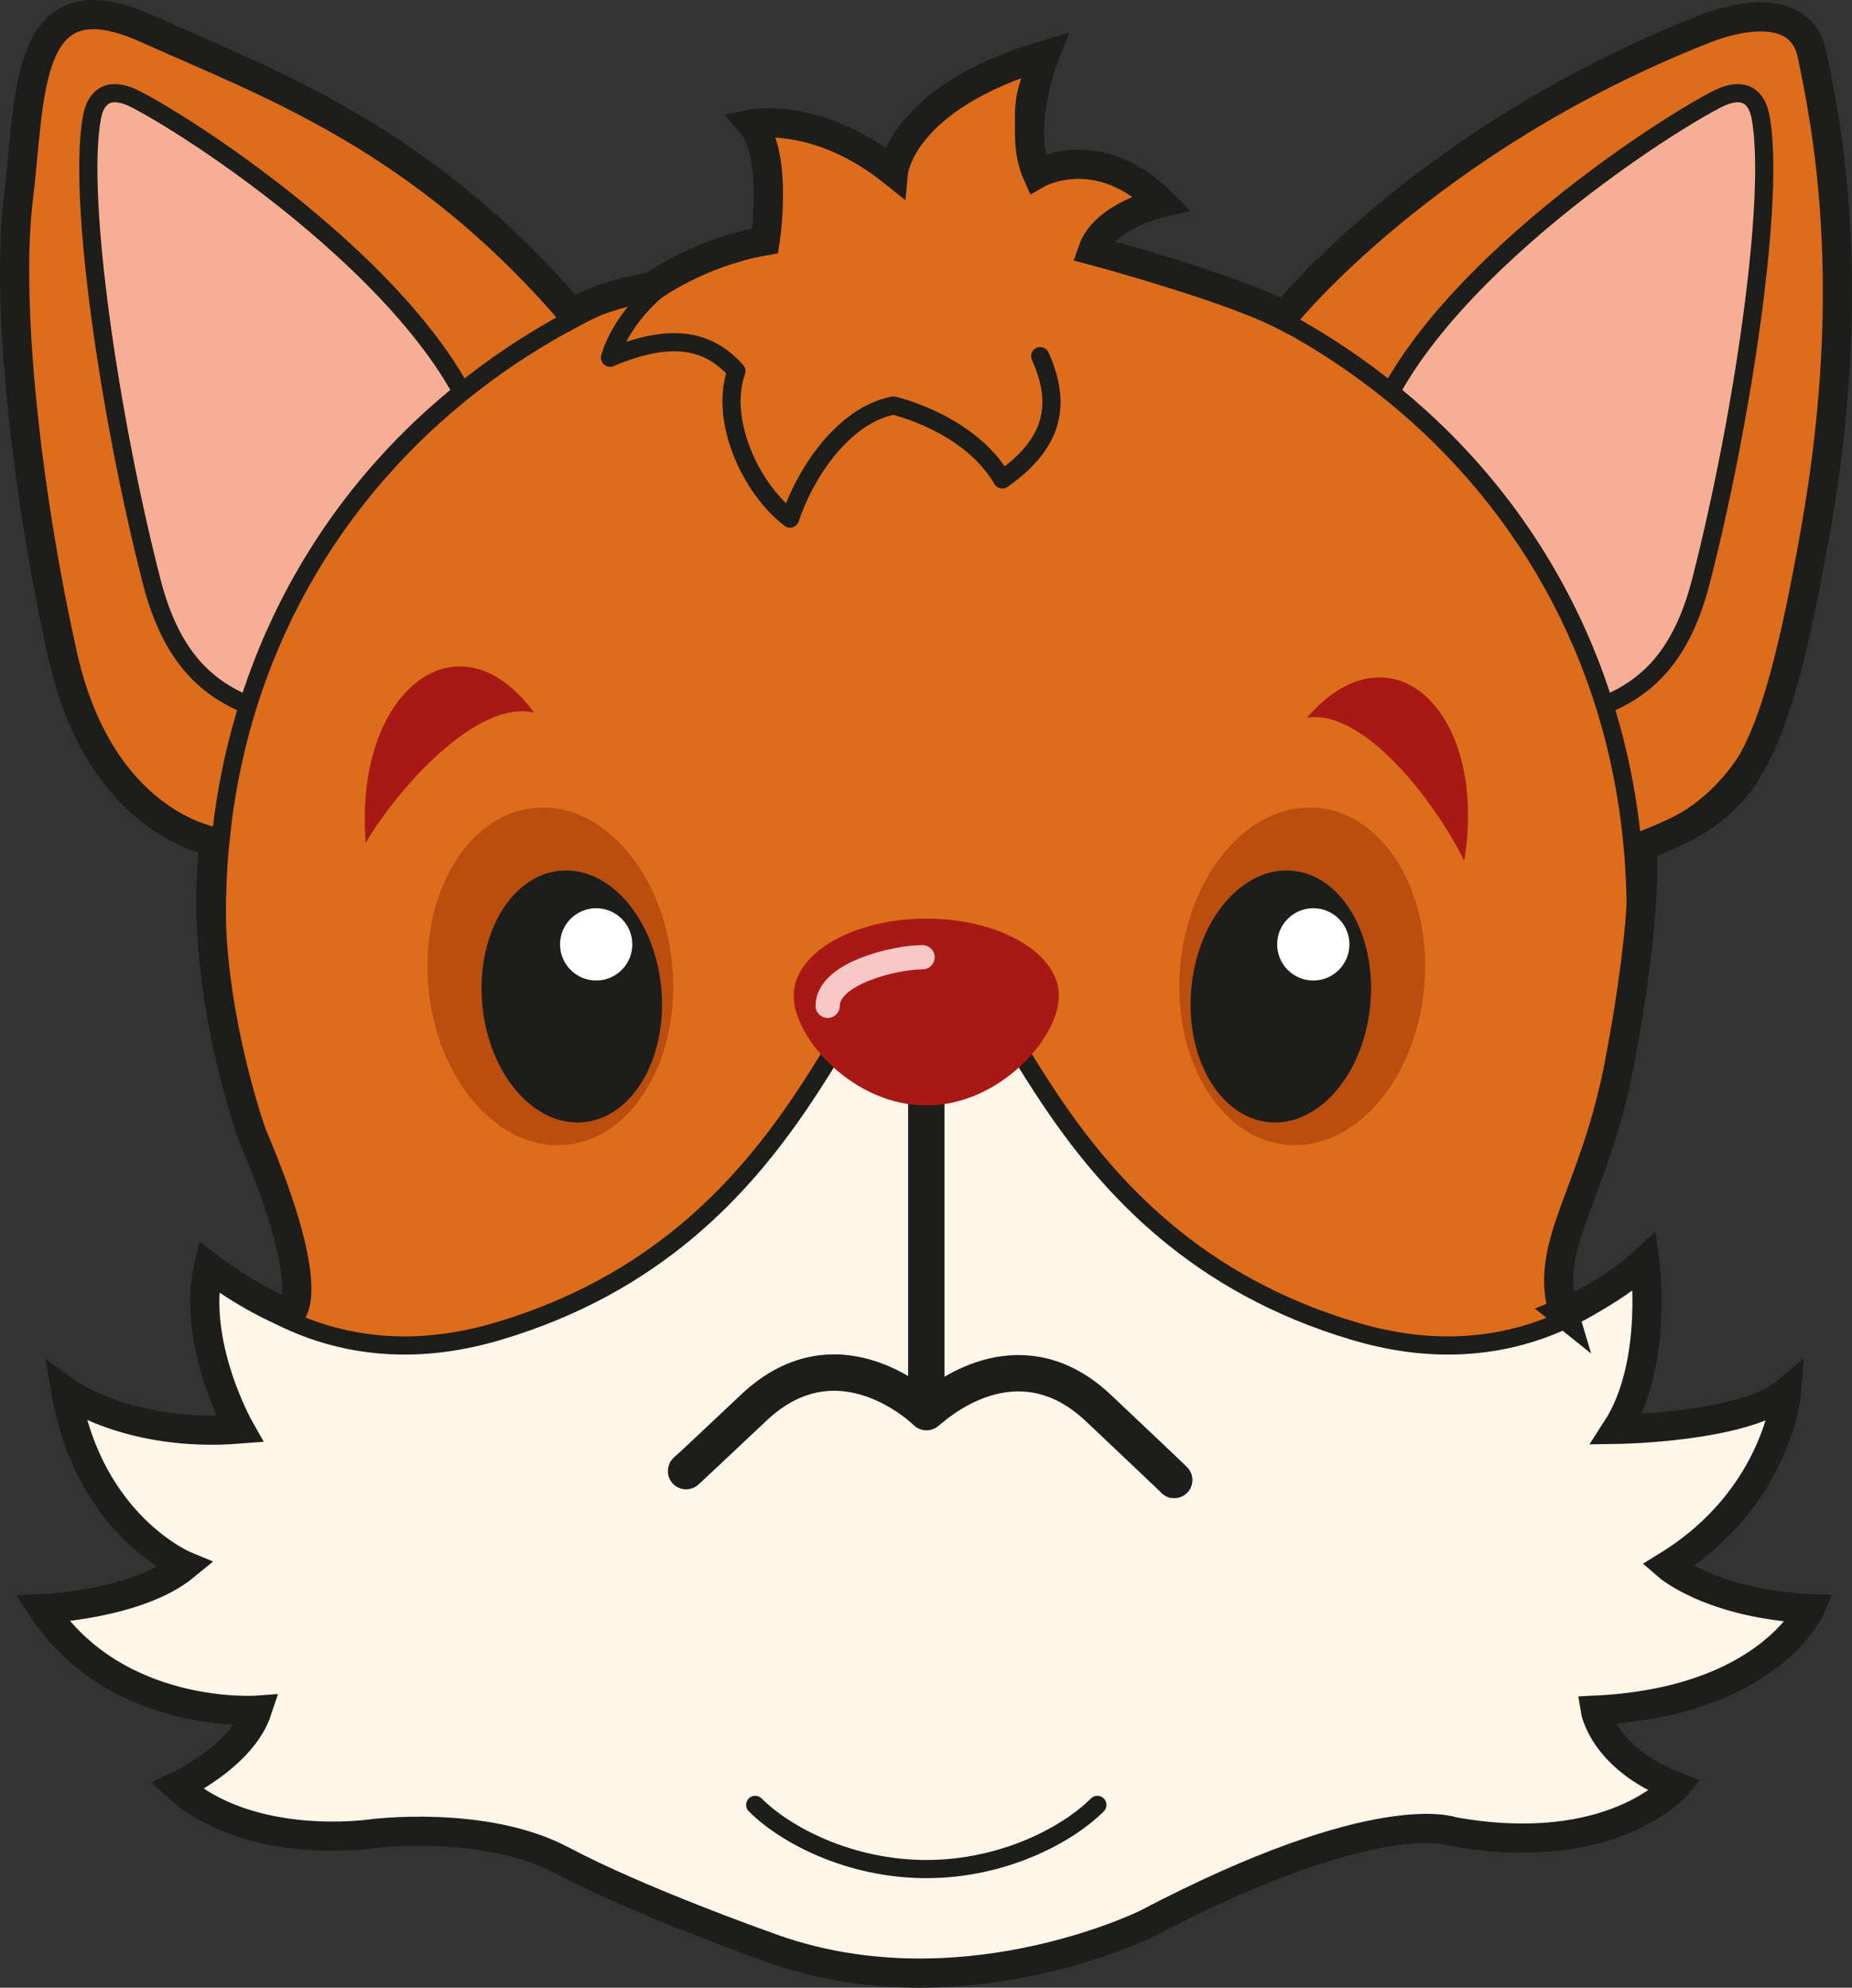 <?xml version="1.0" encoding="UTF-8"?><svg id="b" xmlns="http://www.w3.org/2000/svg" xmlns:xlink="http://www.w3.org/1999/xlink" viewBox="0 0 1320.81 1417.29"><rect x="0" y="0" width="1320.81" height="1417.29" fill="#333333" stroke="none"/><defs><clipPath id="e"><rect width="1320.81" height="1417.29" style="fill:none;"/></clipPath><clipPath id="f"><rect width="1320.81" height="1417.29" style="fill:none;"/></clipPath></defs><g id="c"><g id="d"><g style="clip-path:url(#e);"><g style="clip-path:url(#f);"><path d="M348.53,609.92c-110.43-10.32-256.76,43.84-303.11-139.73C8.23,322.89-.66,146.95,29.25,37.62c7.63-27.92,26.18-30.93,56.42-23.04,99,25.84,369.68,180.65,374.16,334.23" style="fill:#dd6d1b;"/><path d="M348.53,609.92c-110.43-10.32-256.76,43.84-303.11-139.73C8.23,322.89-.66,146.95,29.25,37.62c7.63-27.92,26.18-30.93,56.42-23.04,99,25.84,369.68,180.65,374.16,334.23" style="fill:none; stroke:#1d1d1b; stroke-miterlimit:10; stroke-width:12.96px;"/><path d="M274.96,531.28c-68.29-27.58-139.49-10.38-166.82-116.82-29.55-115.07-53.38-274.56-42.44-331.4,2.52-13.08,11.16-22.72,31.69-11.98,57.69,30.16,252.2,163.01,251.86,276.78" style="fill:#f6af95;"/><path d="M274.96,531.28c-68.29-27.58-139.49-10.38-166.82-116.82-29.55-115.07-53.38-274.56-42.44-331.4,2.52-13.08,11.16-22.72,31.69-11.98,57.69,30.16,252.2,163.01,251.86,276.78" style="fill:none; stroke:#1d1d1b; stroke-miterlimit:10; stroke-width:12.96px;"/><path d="M972.69,609.92c110.43-10.32,256.76,43.84,303.11-139.73,37.19-147.3,46.08-323.25,16.18-432.58-7.63-27.92-26.18-30.93-56.42-23.04-99,25.84-369.68,180.65-374.16,334.23" style="fill:#dd6d1b;"/><path d="M972.69,609.92c110.43-10.32,256.76,43.84,303.11-139.73,37.19-147.3,46.08-323.25,16.18-432.58-7.63-27.92-26.18-30.93-56.42-23.04-99,25.84-369.68,180.65-374.16,334.23" style="fill:none; stroke:#1d1d1b; stroke-miterlimit:10; stroke-width:12.96px;"/><path d="M1046.26,531.28c68.29-27.58,139.49-10.38,166.82-116.82,29.55-115.07,53.38-274.56,42.44-331.4-2.52-13.08-11.16-22.72-31.69-11.98-57.69,30.16-252.2,163.01-251.86,276.78" style="fill:#f6af95;"/><path d="M1046.26,531.28c68.29-27.58,139.49-10.38,166.82-116.82,29.55-115.07,53.38-274.56,42.44-331.4-2.52-13.08-11.16-22.72-31.69-11.98-57.69,30.16-252.2,163.01-251.86,276.78" style="fill:none; stroke:#1d1d1b; stroke-miterlimit:10; stroke-width:12.96px;"/><path d="M202.65,1034.59v-88.96l1.66-1.85c15.4-17.1,4.24-50.82-11.21-97.49-16.61-50.18-39.36-118.91-38.41-201.24,1.56-136.18,56.49-259.88,154.67-348.33,93.84-84.53,218.58-131.09,351.25-131.09s257.42,46.56,351.25,131.09c98.18,88.45,153.11,212.16,154.67,348.33,.94,82.33-21.8,151.05-38.41,201.24-15.44,46.67-26.6,80.39-11.21,97.49l1.64,1.83,.55,88.98H202.65Z" style="fill:#dd6d1b;"/><path d="M660.61,172.11c262.45,0,496.17,187.46,499.44,473.01,1.82,159.13-84.56,262.33-47.96,302.99l.49,80H209.13v-80c36.6-40.67-49.77-143.86-47.95-302.99,3.27-285.55,236.99-473.01,499.44-473.01m0-12.96c-134.27,0-260.56,47.15-355.59,132.75-99.54,89.68-155.23,215.06-156.81,353.07-.96,83.41,21.98,152.73,38.73,203.34,14.21,42.92,25.42,76.82,12.54,91.13l-3.32,3.69v97.93h929.46l-.08-13.04-.5-80-.03-4.93-3.29-3.66c-12.88-14.31-1.66-48.21,12.54-91.13,16.75-50.61,39.69-119.93,38.73-203.34-1.58-138.01-57.27-263.4-156.81-353.07-95.03-85.61-221.31-132.75-355.59-132.75" style="fill:#1d1d1b;"/><path d="M479.4,688.05c6.18,66.34-27.72,123.75-75.73,128.22-48.01,4.48-91.95-45.67-98.13-112.01-6.18-66.34,27.72-123.75,75.73-128.22,48.01-4.48,91.95,45.67,98.13,112.01" style="fill:#ba4e0f;"/><path d="M660.61,1405.92c145.78,0,219.79-83.23,335.12-100.19,47.33-6.96,129.48,26.45,199.08-32.02-28.46-12.2-49.47-32.05-57.08-54.3,50.6,1.51,120.94-18.95,153.14-72.39-58.47,0-101.63-30.63-101.63-30.63,20.34-8.13,65.43-43.16,84.92-123.9-55.68,34.8-123.9,26.45-123.9,26.45,0,0,26.28-33.75,22.28-115.55-37.59,33.41-105.61,75.7-206.49,45.82-224.41-66.46-247.86-275.2-305.44-275.2s-81.03,208.74-305.44,275.2c-100.89,29.88-168.9-12.41-206.49-45.82-4.01,81.8,22.28,115.55,22.28,115.55,0,0-68.22,8.35-123.9-26.45,19.49,80.75,64.59,115.77,84.92,123.9,0,0-43.16,30.63-101.63,30.63,32.2,53.44,102.54,73.9,153.14,72.39-7.61,22.25-28.61,42.1-57.08,54.3,69.61,58.47,151.75,25.06,199.08,32.02,115.33,16.96,189.34,100.19,335.12,100.19" style="fill:#fff5e9;"/><path d="M660.61,1405.92c145.78,0,219.79-83.23,335.12-100.19,47.33-6.96,129.48,26.45,199.08-32.02-28.46-12.2-49.47-32.05-57.08-54.3,50.6,1.51,120.94-18.95,153.14-72.39-58.47,0-101.63-30.63-101.63-30.63,20.34-8.13,65.43-43.16,84.92-123.9-55.68,34.8-123.9,26.45-123.9,26.45,0,0,26.28-33.75,22.28-115.55-37.59,33.41-105.61,75.7-206.49,45.82-224.41-66.46-247.86-275.2-305.44-275.2s-81.03,208.74-305.44,275.2c-100.89,29.88-168.9-12.41-206.49-45.82-4.01,81.8,22.28,115.55,22.28,115.55,0,0-68.22,8.35-123.9-26.45,19.49,80.75,64.59,115.77,84.92,123.9,0,0-43.16,30.63-101.63,30.63,32.2,53.44,102.54,73.9,153.14,72.39-7.61,22.25-28.61,42.1-57.08,54.3,69.61,58.47,151.75,25.06,199.08,32.02,115.33,16.96,189.34,100.19,335.12,100.19Z" style="fill:none; stroke:#1d1d1b; stroke-linecap:round; stroke-linejoin:round; stroke-width:12.96px;"/><path d="M660.61,765.92v237.56c0,1.47,1.69,2.28,2.81,1.32,12.69-10.98,66.44-51.35,120.01-.75,61.29,57.89,53.8,51.08,53.8,51.08" style="fill:none; stroke:#1d1d1b; stroke-linecap:round; stroke-miterlimit:10; stroke-width:25.92px;"/><path d="M660.72,1006.89s-61.63-61.19-123.03-3.31c-61.4,57.89-47.11,44.05-47.11,44.05" style="fill:none; stroke:#1d1d1b; stroke-linecap:round; stroke-miterlimit:10; stroke-width:25.94px;"/><path d="M260.85,600.9c23.28-39.39,79.67-102.43,120.01-92.76-53.64-73.5-128.79-15.88-120.01,92.76" style="fill:#a81815;"/><path d="M471.6,704.56c4.62,49.52-20.21,92.32-55.46,95.61s-67.56-34.19-72.18-83.71c-4.62-49.52,20.21-92.32,55.46-95.61,35.24-3.29,67.56,34.19,72.18,83.71" style="fill:#1d1d1b;"/><path d="M450.95,673.36c0,14.23-11.54,25.77-25.77,25.77s-25.77-11.54-25.77-25.77,11.54-25.77,25.77-25.77,25.77,11.54,25.77,25.77" style="fill:#fff;"/><path d="M841.82,688.05c-6.18,66.34,27.72,123.75,75.73,128.22,48.01,4.48,91.95-45.67,98.13-112.01,6.18-66.34-27.72-123.75-75.73-128.22-48.01-4.48-91.95,45.67-98.13,112.01" style="fill:#ba4e0f;"/><path d="M566.06,709.9c0,30.32,42.33,78.29,94.56,78.29s94.55-47.97,94.55-78.29-42.33-54.9-94.55-54.9-94.56,24.58-94.56,54.9" style="fill:#a81815;"/><path d="M782.62,1286.94c-21.35,21.35-67.1,45.75-122.01,45.75s-100.65-24.4-122.01-45.75" style="fill:none; stroke:#1d1d1b; stroke-linecap:round; stroke-linejoin:round; stroke-width:12.96px;"/><path d="M1044.26,613.85c-20.04-41.13-71.17-108.51-112.16-102.11,59.37-68.95,129.65-5.48,112.16,102.11" style="fill:#a81815;"/><path d="M849.62,704.56c-4.62,49.52,20.21,92.32,55.46,95.61s67.56-34.19,72.18-83.71c4.62-49.52-20.21-92.32-55.46-95.61s-67.56,34.19-72.18,83.71" style="fill:#1d1d1b;"/><path d="M910.84,673.36c0,14.23,11.54,25.77,25.77,25.77s25.77-11.54,25.77-25.77-11.54-25.77-25.77-25.77-25.77,11.54-25.77,25.77" style="fill:#fff;"/><path d="M657.94,682.52c-19.8,0-67.67,11.55-67.67,34.66" style="fill:none; stroke:#f8c7c8; stroke-linecap:round; stroke-miterlimit:10; stroke-width:17.28px;"/><path d="M779.22,178.56c10.93-24.58,49.17-34.15,49.17-34.15,0,0-38.24-42.34-88.77-20.49-15.03-35.51-10.93-64.19,5.46-84.67-69.65,23.22-99.7,53.26-107.89,83.31-24.58-23.22-71.02-36.87-101.07-34.14,15.02,28.68,16.39,65.55,9.56,83.31-66.92,10.93-102.43,54.63-110.62,83.31,42.34-17.75,69.65-13.66,90.14,9.56-12.29,34.14,9.56,83.31,38.24,105.16,10.92-32.78,38.24-73.75,73.75-80.58,0,0,53.96,12.1,77.62,52.67,33.81-23.66,43.95-50.71,27.04-87.89" style="fill:#dd6d1b;"/><path d="M779.22,178.56c10.93-24.58,49.17-34.15,49.17-34.15,0,0-38.24-42.34-88.77-20.49-15.03-35.51-10.93-64.19,5.46-84.67-69.65,23.22-99.7,53.26-107.89,83.31-24.58-23.22-71.02-36.87-101.07-34.14,15.02,28.68,16.39,65.55,9.56,83.31-66.92,10.93-102.43,54.63-110.62,83.31,42.34-17.75,69.65-13.66,90.14,9.56-12.29,34.14,9.56,83.31,38.24,105.16,10.92-32.78,38.24-73.75,73.75-80.58,0,0,53.96,12.1,77.62,52.67,33.81-23.66,43.95-50.71,27.04-87.89" style="fill:none; stroke:#1d1d1b; stroke-linecap:round; stroke-linejoin:round; stroke-width:12.96px;"/><path d="M1115.1,936.05s32.4-13.01,57.94-36.66c0,0,10.03,73.13-20.16,119.8,0,0,91.15-1.18,121.3-26.7,0,0-5.97,75.29-84.92,123.9,0,0,31.25,27.3,101.63,30.63,0,0-29.56,66.5-153.14,72.39,0,0,5.53,34.26,57.08,54.3,0,0-45.41,52.58-158.67,32.24,0,0-53.19-20.87-218.48,65.76,0,0-135.48,67.2-271.79,15.81,0,0-89.61-31.59-145.15-61.05-55.54-29.46-136.08-18.86-136.08-18.86,0,0-86.51,12.87-138.24-33.9,0,0,46.11-21.08,57.08-54.3,0,0-100.51,7.39-153.14-72.39,0,0,67.67-2.66,101.63-30.63,0,0-68.55-28.36-84.92-123.9,0,0,45.01,32.75,123.9,26.45,0,0-34.64-61.04-22.27-115.55,0,0,29.5,22.61,58.07,33.5,0,0,21.92-13.06-26.97-127.95,0,0-39.88-109.88-26.88-208.83,0,0-81.43-11.99-108.35-133.39C17.64,345.32,4.22,212.91,13.18,140.72,22.14,68.52,16.21-19.2,104.02,20.18c87.81,39.38,196.07,77.64,303.77,202.91,0,0,21.33-13.04,57.18-18.59,0,0,33.5-24.66,80.71-32.78,0,0,9.44-60.73-9.56-83.31,0,0,46.76-9.35,101.07,34.15,0,0,5.05-52.86,107.9-83.31,0,0-20.19,51.57-5.46,84.68,0,0,43.16-24.79,88.78,20.49,0,0-40.47,9.16-49.17,34.14,0,0,97.1,25.95,136.78,46.55,0,0,100.74-126.1,299.07-204.2,0,0,67.55-29.24,77.34,18.34,9.8,47.58,33.71,162.23,2.38,338.85-31.32,176.62-52.68,197.27-123.52,225.24,0,0,4.2,47.53-16.35,154.83-18.14,94.76-54.7,128.73-39.83,177.89Z" style="fill:none; stroke:#1d1d1b; stroke-miterlimit:10; stroke-width:20.82px;"/></g></g></g></g></svg>